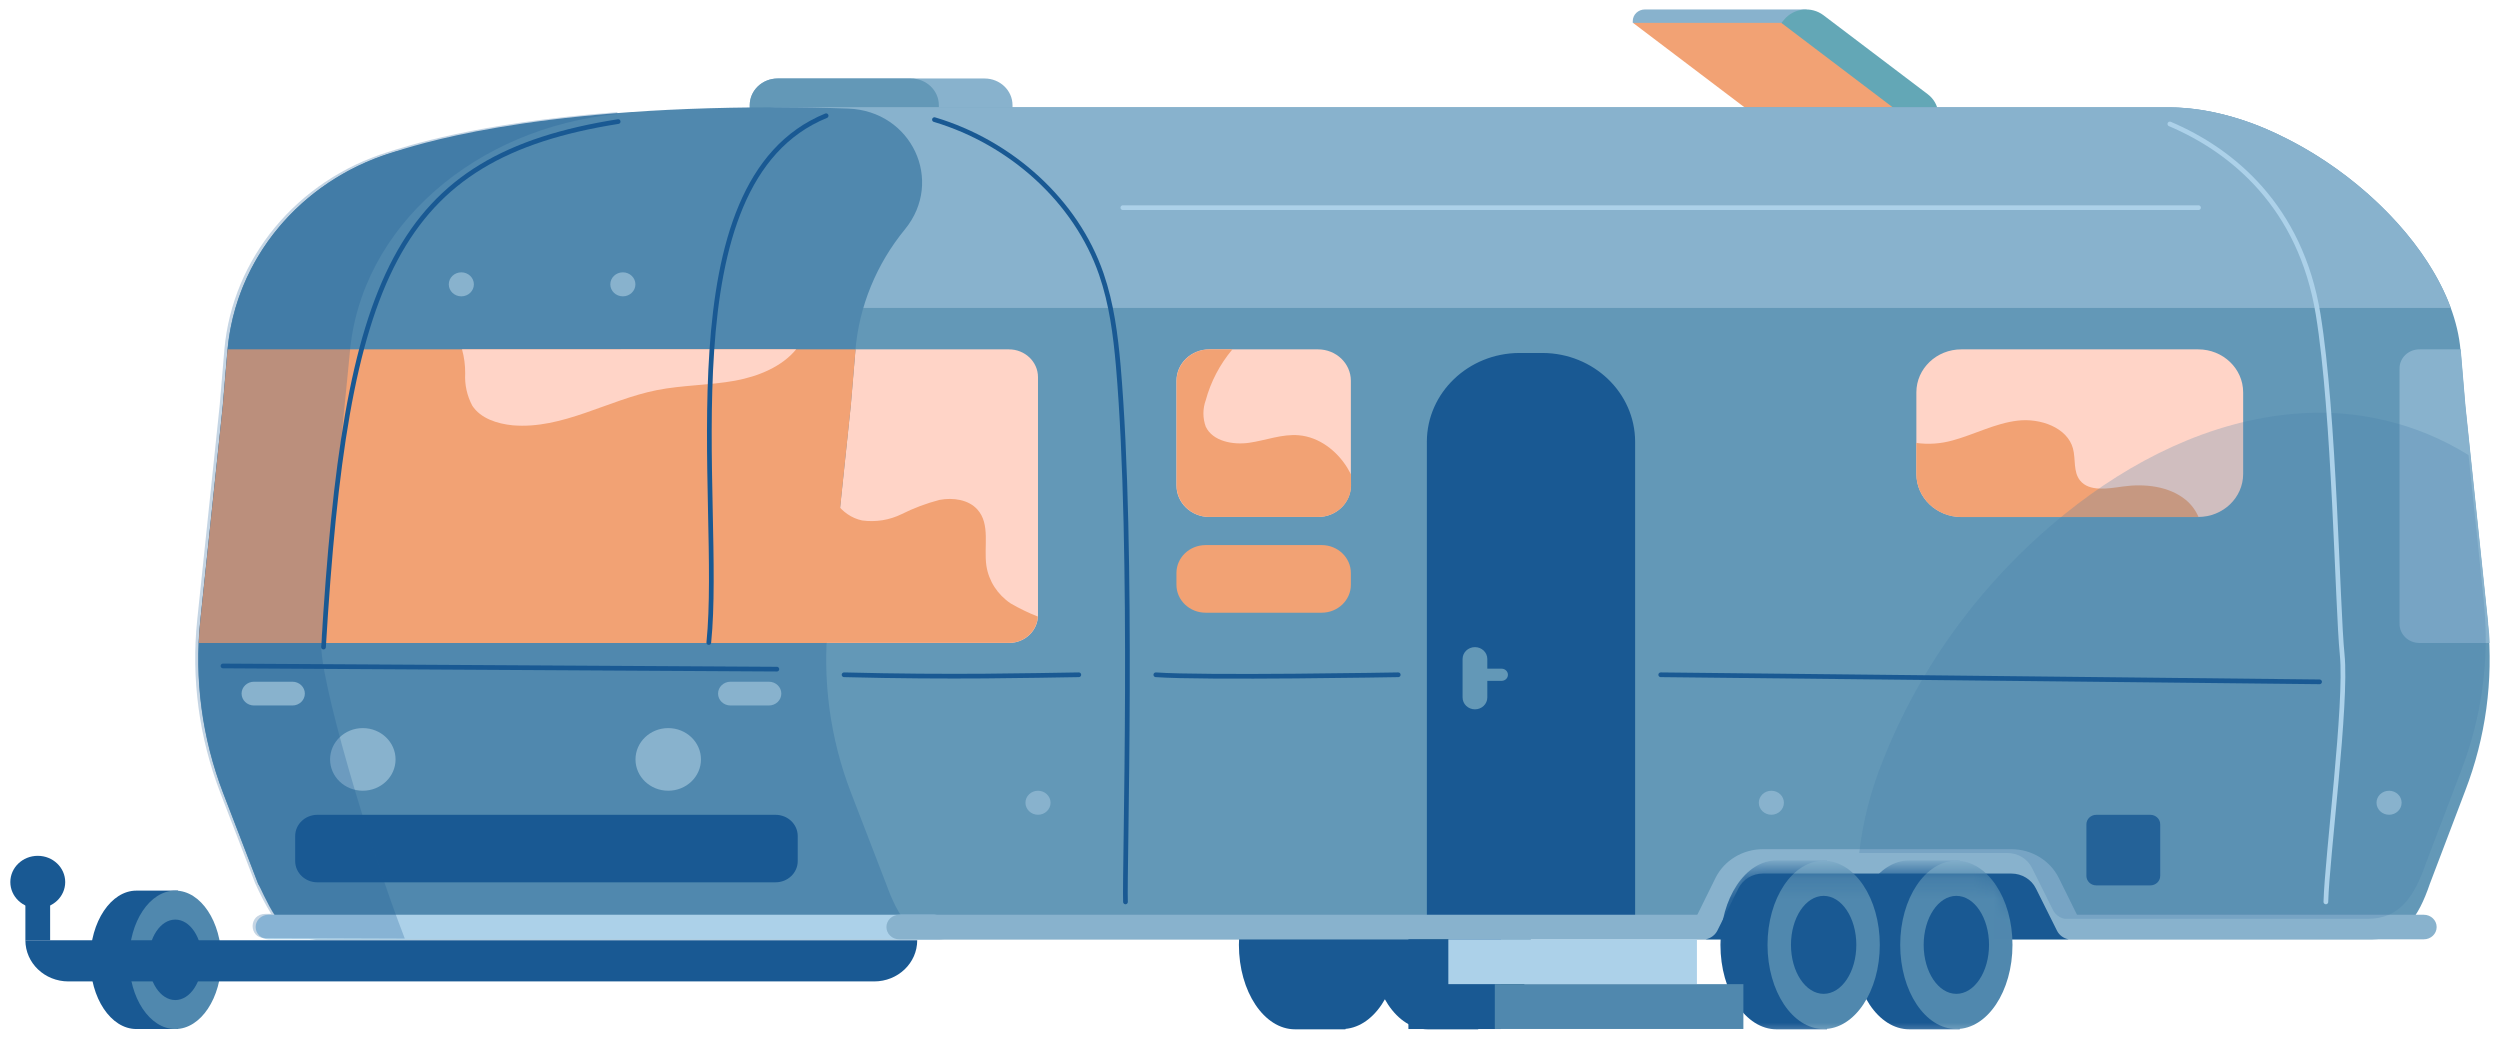 <svg id="link-icon"  viewBox="0 0 121 51" fill="none" xmlns="http://www.w3.org/2000/svg">
<path d="M79.041 1.109L79.175 0.946C79.636 0.388 86.402 0.654 86.985 1.106C86.985 1.106 93.848 5.988 93.396 6.546H86.219L79.041 1.109Z" fill="#F2A274"/>
<path d="M79.026 1.106V1.019C79.026 0.709 79.289 0.458 79.612 0.458H87.297C87.621 0.458 87.883 0.709 87.883 1.019V1.106H79.026Z" fill="#88B2CD"/>
<path d="M86.219 1.11L86.356 0.946C86.82 0.389 87.669 0.295 88.255 0.736L93.308 4.564C93.891 5.011 93.989 5.822 93.528 6.383L93.393 6.547L86.219 1.11Z" fill="#63A7B6"/>
<path d="M8.832 46.456C8.832 45.971 8.761 45.492 8.618 45.028V43.106H6.6C5.379 43.106 4.368 44.607 4.368 46.456C4.368 48.304 5.366 49.805 6.6 49.805H8.618V47.883C8.761 47.419 8.832 46.94 8.832 46.456Z" fill="#195993"/>
<path d="M8.484 49.805C9.716 49.805 10.715 48.305 10.715 46.456C10.715 44.606 9.716 43.106 8.484 43.106C7.251 43.106 6.252 44.606 6.252 46.456C6.252 48.305 7.251 49.805 8.484 49.805Z" fill="#5088AE"/>
<path d="M8.484 48.403C9.201 48.403 9.782 47.531 9.782 46.455C9.782 45.38 9.201 44.508 8.484 44.508C7.767 44.508 7.187 45.38 7.187 46.455C7.187 47.531 7.767 48.403 8.484 48.403Z" fill="#195993"/>
<path d="M71.809 45.731C71.812 45.139 71.723 44.549 71.546 43.98V41.644H69.104C67.602 41.644 66.387 43.468 66.387 45.731C66.387 47.994 67.608 49.819 69.104 49.819H71.546V47.483C71.723 46.914 71.812 46.324 71.809 45.731Z" fill="#195993"/>
<path d="M71.384 49.805C72.885 49.805 74.101 47.981 74.101 45.731C74.101 43.482 72.885 41.658 71.384 41.658C69.883 41.658 68.667 43.482 68.667 45.731C68.667 47.981 69.883 49.805 71.384 49.805Z" fill="#1A586F"/>
<path d="M71.384 48.103C72.258 48.103 72.966 47.042 72.966 45.732C72.966 44.423 72.258 43.361 71.384 43.361C70.511 43.361 69.803 44.423 69.803 45.732C69.803 47.042 70.511 48.103 71.384 48.103Z" fill="#1A586F"/>
<path d="M65.385 45.731C65.385 45.139 65.299 44.549 65.122 43.98V41.644H62.68C61.181 41.644 59.963 43.468 59.963 45.731C59.963 47.994 61.184 49.819 62.68 49.819H65.122V47.483C65.299 46.914 65.388 46.324 65.385 45.731Z" fill="#195993"/>
<path d="M64.957 49.805C66.458 49.805 67.675 47.981 67.675 45.731C67.675 43.482 66.458 41.658 64.957 41.658C63.457 41.658 62.24 43.482 62.24 45.731C62.24 47.981 63.457 49.805 64.957 49.805Z" fill="#195993"/>
<path d="M64.957 48.103C65.831 48.103 66.539 47.042 66.539 45.732C66.539 44.423 65.831 43.361 64.957 43.361C64.084 43.361 63.376 44.423 63.376 45.732C63.376 47.042 64.084 48.103 64.957 48.103Z" fill="#195993"/>
<path d="M47.653 3.799H37.64C36.893 3.799 36.287 4.378 36.287 5.092V5.51C36.287 6.224 36.893 6.803 37.64 6.803H47.653C48.4 6.803 49.006 6.224 49.006 5.51V5.092C49.006 4.378 48.4 3.799 47.653 3.799Z" fill="#88B2CD"/>
<path d="M44.087 3.799H37.64C36.893 3.799 36.287 4.378 36.287 5.092V5.51C36.287 6.224 36.893 6.803 37.64 6.803H44.087C44.834 6.803 45.44 6.224 45.44 5.51V5.092C45.44 4.378 44.834 3.799 44.087 3.799Z" fill="#6398B7"/>
<path d="M114.798 45.464H15.298C13.771 45.464 13.649 44.348 12.492 42.783L10.804 38.403C9.778 35.737 9.396 32.882 9.69 30.055L10.78 19.643L11.005 16.957C11.509 11.266 16.479 6.886 22.451 6.868L37.521 5.201H105.016C111.015 5.201 118.608 11.333 119.09 16.957L119.316 19.643L120.415 30.155V30.201C120.684 32.937 120.309 35.697 119.316 38.275L117.601 42.786C117.054 44.389 116.34 45.464 114.798 45.464Z" fill="#6398B7"/>
<path d="M104.075 39.437H101.462C101.197 39.437 100.982 39.642 100.982 39.895V42.394C100.982 42.648 101.197 42.853 101.462 42.853H104.075C104.34 42.853 104.554 42.648 104.554 42.394V39.895C104.554 39.642 104.34 39.437 104.075 39.437Z" fill="#195993"/>
<path d="M105.017 5.197H37.817V14.903H118.618C116.795 9.936 110.292 5.197 105.017 5.197Z" fill="#88B2CD"/>
<path d="M105.016 5.197H37.521L23.657 6.733C25.141 7.685 26.884 8.193 28.67 8.193H104.995C106.906 8.196 108.768 7.618 110.313 6.54C108.677 5.711 106.866 5.253 105.016 5.197Z" fill="#88B2CD"/>
<path d="M48.832 31.12H32.434C31.9 31.12 31.47 30.706 31.47 30.195V17.832C31.47 17.321 31.9 16.909 32.434 16.909H48.832C49.608 16.909 50.236 17.508 50.239 18.249V29.774C50.239 30.519 49.611 31.12 48.832 31.12Z" fill="#FFD4C7"/>
<path d="M116.138 17.832V30.195C116.138 30.706 116.565 31.117 117.099 31.12H120.494C120.494 30.811 120.461 30.504 120.427 30.198V30.151L119.328 19.639L119.102 16.953C119.102 16.953 119.102 16.924 119.102 16.909H117.112C116.58 16.903 116.144 17.309 116.138 17.817C116.138 17.823 116.138 17.826 116.138 17.832Z" fill="#88B2CD"/>
<path d="M42.89 42.782L41.184 38.356C40.17 35.719 39.792 32.895 40.085 30.098V30.051L41.175 19.639L41.401 16.953C41.584 14.818 42.42 12.78 43.803 11.095C45.708 8.76 44.13 5.37 41.056 5.256C39.966 5.215 38.79 5.194 37.529 5.194C25.433 5.194 20.045 7.051 18.931 7.396C14.525 8.771 11.408 12.535 11.014 16.95L10.788 19.636L9.698 30.049C9.405 32.875 9.787 35.731 10.813 38.397L12.501 42.776C13.24 44.347 13.765 45.457 15.307 45.457H45.702C44.151 45.463 43.477 44.403 42.89 42.782Z" fill="#5088AE"/>
<path d="M17.56 38.271C18.435 38.271 19.145 37.593 19.145 36.756C19.145 35.919 18.435 35.24 17.56 35.24C16.685 35.24 15.976 35.919 15.976 36.756C15.976 37.593 16.685 38.271 17.56 38.271Z" fill="#88B2CD"/>
<path d="M11.011 16.909C11.011 16.909 11.011 16.938 11.011 16.953L10.785 19.639L9.695 30.052C9.659 30.408 9.634 30.764 9.619 31.12H40.015C40.015 30.779 40.054 30.44 40.091 30.098V30.052L41.181 19.639L41.407 16.953V16.909H11.011Z" fill="#F2A274"/>
<path d="M22.362 16.909C22.469 17.289 22.518 17.683 22.515 18.077C22.484 18.614 22.604 19.152 22.857 19.633C23.257 20.25 24.057 20.509 24.811 20.585C27.217 20.79 29.421 19.356 31.787 18.883C33.036 18.635 34.327 18.652 35.579 18.425C36.702 18.217 37.844 17.753 38.537 16.903L22.362 16.909Z" fill="#FFD4C7"/>
<path d="M63.791 16.909H58.531C57.653 16.909 56.94 17.59 56.94 18.43V23.499C56.94 24.34 57.653 25.021 58.531 25.021H63.791C64.67 25.021 65.382 24.34 65.382 23.499V18.43C65.382 17.59 64.67 16.909 63.791 16.909Z" fill="#FFD4C7"/>
<path d="M106.393 16.909H94.929C93.727 16.909 92.752 17.841 92.752 18.991V22.939C92.752 24.089 93.727 25.021 94.929 25.021H106.393C107.595 25.021 108.569 24.089 108.569 22.939V18.991C108.569 17.841 107.595 16.909 106.393 16.909Z" fill="#FFD4C7"/>
<path d="M106.408 25.021C106.274 24.706 106.066 24.422 105.797 24.198C104.982 23.529 103.81 23.398 102.744 23.547C102.018 23.649 101.12 23.809 100.674 23.255C100.336 22.831 100.47 22.23 100.333 21.713C100.061 20.691 98.751 20.23 97.658 20.358C96.565 20.486 95.57 21.027 94.507 21.316C93.94 21.476 93.338 21.52 92.752 21.438V22.945C92.755 24.093 93.729 25.024 94.929 25.027H106.408V25.021Z" fill="#F2A274"/>
<path d="M63.968 26.382H58.354C57.573 26.382 56.94 26.987 56.94 27.734V28.303C56.94 29.05 57.573 29.655 58.354 29.655H63.968C64.749 29.655 65.382 29.05 65.382 28.303V27.734C65.382 26.987 64.749 26.382 63.968 26.382Z" fill="#F2A274"/>
<path d="M79.026 44.87H69.174V21.374C69.18 19.073 71.131 17.207 73.537 17.198H74.663C77.069 17.207 79.02 19.073 79.026 21.374V44.87Z" fill="#195993" stroke="#195993" stroke-width="0.228" stroke-miterlimit="10"/>
<path d="M45.223 44.274H12.993C12.65 44.274 12.373 44.54 12.373 44.867V44.87C12.373 45.197 12.65 45.463 12.993 45.463H45.223C45.566 45.463 45.843 45.197 45.843 44.87V44.867C45.843 44.54 45.566 44.274 45.223 44.274Z" fill="#ACD1E9"/>
<path d="M117.314 44.274H43.523C43.181 44.274 42.903 44.54 42.903 44.867V44.87C42.903 45.197 43.181 45.463 43.523 45.463H117.314C117.656 45.463 117.934 45.197 117.934 44.87V44.867C117.934 44.54 117.656 44.274 117.314 44.274Z" fill="#88B2CD"/>
<path d="M37.215 32.995H35.355C35.023 32.995 34.754 33.253 34.754 33.57C34.754 33.888 35.023 34.146 35.355 34.146H37.215C37.547 34.146 37.816 33.888 37.816 33.57C37.816 33.253 37.547 32.995 37.215 32.995Z" fill="#88B2CD"/>
<path d="M37.536 39.437H15.362C14.768 39.437 14.287 39.897 14.287 40.464V41.676C14.287 42.244 14.768 42.704 15.362 42.704H37.536C38.129 42.704 38.61 42.244 38.61 41.676V40.464C38.61 39.897 38.129 39.437 37.536 39.437Z" fill="#195993"/>
<path d="M32.342 38.271C33.217 38.271 33.927 37.593 33.927 36.756C33.927 35.919 33.217 35.24 32.342 35.24C31.467 35.24 30.758 35.919 30.758 36.756C30.758 37.593 31.467 38.271 32.342 38.271Z" fill="#88B2CD"/>
<path d="M82.555 45.115L82.302 44.321C82.176 44.347 82.07 44.429 82.018 44.543L83.034 42.485C83.456 41.641 84.347 41.101 85.327 41.101H97.35C98.327 41.101 99.218 41.641 99.642 42.485L100.659 44.543C100.607 44.429 100.5 44.347 100.372 44.321L100.119 45.115H82.555Z" fill="#88B2CD"/>
<g opacity="0.25">
<path d="M120.225 29.215V29.169L119.477 22.026C116.992 20.476 114.031 19.769 111.075 20.026C106.951 20.362 103.116 22.316 99.953 24.865C95.997 28.062 92.959 32.176 91.13 36.813C90.547 38.249 90.162 39.753 89.985 41.286H97.16C97.667 41.286 98.131 41.566 98.347 42.004L99.367 44.048C99.474 44.264 99.682 44.422 99.929 44.469H114.608C116.149 44.469 116.852 43.394 117.413 41.788L119.129 37.277C120.118 34.702 120.494 31.948 120.225 29.215Z" fill="#427CA7"/>
</g>
<path d="M100.119 45.463C99.871 45.416 99.664 45.259 99.557 45.042L98.537 42.999C98.32 42.561 97.856 42.28 97.35 42.28H85.327C84.82 42.28 84.356 42.561 84.139 42.999L83.12 45.042C83.01 45.259 82.802 45.413 82.555 45.463H100.119Z" fill="#195993"/>
<mask id="mask0_1_30920" style="mask-type:luminance" maskUnits="userSpaceOnUse" x="81" y="42" width="18" height="9">
<path d="M98.934 45.409C98.695 45.362 98.494 45.205 98.39 44.989L97.403 42.945C97.193 42.507 96.744 42.227 96.253 42.227H84.615C84.124 42.227 83.675 42.507 83.466 42.945L82.478 44.989C82.372 45.205 82.171 45.36 81.932 45.409V50.458H98.934V45.409Z" fill="white"/>
</mask>
<g mask="url(#mask0_1_30920)">
<path d="M95.115 45.731C95.115 45.139 95.029 44.549 94.852 43.98V41.644H92.409C90.91 41.644 89.692 43.468 89.692 45.731C89.692 47.994 90.914 49.819 92.409 49.819H94.852V47.483C95.029 46.914 95.118 46.324 95.115 45.731Z" fill="#195993"/>
<path d="M94.687 49.805C96.188 49.805 97.404 47.981 97.404 45.731C97.404 43.482 96.188 41.658 94.687 41.658C93.186 41.658 91.97 43.482 91.97 45.731C91.97 47.981 93.186 49.805 94.687 49.805Z" fill="#5088AE"/>
<path d="M94.688 48.102C95.561 48.102 96.269 47.041 96.269 45.731C96.269 44.422 95.561 43.36 94.688 43.36C93.814 43.36 93.106 44.422 93.106 45.731C93.106 47.041 93.814 48.102 94.688 48.102Z" fill="#195993"/>
<path d="M88.689 45.731C88.692 45.139 88.603 44.549 88.426 43.98V41.644H85.984C84.485 41.644 83.269 43.468 83.269 45.731C83.269 47.994 84.491 49.819 85.984 49.819H88.426V47.483C88.603 46.914 88.692 46.324 88.689 45.731Z" fill="#195993"/>
<path d="M88.265 49.805C89.766 49.805 90.982 47.981 90.982 45.731C90.982 43.482 89.766 41.658 88.265 41.658C86.764 41.658 85.548 43.482 85.548 45.731C85.548 47.981 86.764 49.805 88.265 49.805Z" fill="#5088AE"/>
<path d="M88.264 48.102C89.138 48.102 89.846 47.041 89.846 45.731C89.846 44.422 89.138 43.36 88.264 43.36C87.391 43.36 86.683 44.422 86.683 45.731C86.683 47.041 87.391 48.102 88.264 48.102Z" fill="#195993"/>
</g>
<path d="M71.986 31.894C71.986 31.578 71.718 31.321 71.388 31.321C71.057 31.321 70.789 31.578 70.789 31.894V33.759C70.789 34.075 71.057 34.332 71.388 34.332C71.718 34.332 71.986 34.075 71.986 33.759V31.894Z" fill="#6398B7"/>
<path d="M71.83 32.364H72.675C72.847 32.364 72.984 32.496 72.984 32.659C72.984 32.823 72.847 32.954 72.675 32.954H71.83C71.659 32.954 71.522 32.823 71.522 32.659C71.522 32.496 71.659 32.364 71.83 32.364Z" fill="#6398B7"/>
<path d="M85.734 39.434C86.069 39.434 86.341 39.173 86.341 38.852C86.341 38.532 86.069 38.272 85.734 38.272C85.398 38.272 85.126 38.532 85.126 38.852C85.126 39.173 85.398 39.434 85.734 39.434Z" fill="#88B2CD"/>
<path d="M22.328 14.343C22.664 14.343 22.936 14.083 22.936 13.762C22.936 13.441 22.664 13.181 22.328 13.181C21.993 13.181 21.721 13.441 21.721 13.762C21.721 14.083 21.993 14.343 22.328 14.343Z" fill="#88B2CD"/>
<path d="M30.147 14.343C30.482 14.343 30.754 14.083 30.754 13.762C30.754 13.441 30.482 13.181 30.147 13.181C29.811 13.181 29.539 13.441 29.539 13.762C29.539 14.083 29.811 14.343 30.147 14.343Z" fill="#88B2CD"/>
<path d="M115.631 39.434C115.967 39.434 116.239 39.173 116.239 38.852C116.239 38.532 115.967 38.272 115.631 38.272C115.295 38.272 115.023 38.532 115.023 38.852C115.023 39.173 115.295 39.434 115.631 39.434Z" fill="#88B2CD"/>
<path d="M50.239 39.434C50.575 39.434 50.847 39.173 50.847 38.852C50.847 38.532 50.575 38.272 50.239 38.272C49.904 38.272 49.632 38.532 49.632 38.852C49.632 39.173 49.904 39.434 50.239 39.434Z" fill="#88B2CD"/>
<path d="M1.229 45.51H44.393C44.393 46.611 43.462 47.501 42.31 47.501H3.312C2.161 47.501 1.229 46.611 1.229 45.51Z" fill="#195993"/>
<path d="M2.426 43.632H1.229V45.509H2.426V43.632Z" fill="#195993"/>
<path d="M1.828 43.962C2.562 43.962 3.156 43.394 3.156 42.692C3.156 41.99 2.562 41.422 1.828 41.422C1.095 41.422 0.5 41.99 0.5 42.692C0.5 43.394 1.095 43.962 1.828 43.962Z" fill="#195993"/>
<path d="M72.649 45.463H68.167V49.805H72.649V45.463Z" fill="#195993"/>
<path d="M82.131 45.463H70.1V47.632H82.131V45.463Z" fill="#ACD1E9"/>
<path d="M84.38 47.633H72.349V49.802H84.38V47.633Z" fill="#5088AE"/>
<path d="M65.386 22.956C65.331 22.848 65.27 22.74 65.206 22.635C64.702 21.82 63.85 21.152 62.864 21.067C62.055 20.997 61.27 21.312 60.47 21.429C59.67 21.546 58.691 21.356 58.358 20.65C58.208 20.235 58.208 19.785 58.358 19.371C58.602 18.471 59.042 17.633 59.649 16.909H58.538C57.662 16.912 56.95 17.592 56.947 18.43V23.499C56.95 24.337 57.662 25.018 58.538 25.021H63.801C64.677 25.018 65.389 24.337 65.392 23.499L65.386 22.956Z" fill="#F2A274"/>
<path d="M50.23 29.842C49.778 29.664 49.339 29.45 48.92 29.208C48.282 28.782 47.855 28.122 47.742 27.386C47.605 26.455 47.947 25.366 47.302 24.656C46.872 24.18 46.13 24.072 45.471 24.195C44.836 24.361 44.222 24.592 43.639 24.884C43.05 25.173 42.384 25.281 41.727 25.19C40.68 24.971 40.015 23.917 39.935 22.895C39.856 21.873 40.241 20.875 40.598 19.914L36.602 29.071C36.62 29.766 36.739 30.452 36.959 31.115H48.813C49.568 31.123 50.194 30.56 50.23 29.842Z" fill="#F2A274"/>
<g opacity="0.25">
<path d="M15.555 31.08C15.751 29.036 16.923 17.167 16.923 17.167C17.415 10.93 23.084 6.173 29.88 5.522V5.426C22.971 5.951 19.628 7.096 18.776 7.359C14.371 8.734 11.254 12.498 10.86 16.913L10.634 19.599L9.544 30.011C9.251 32.838 9.633 35.693 10.658 38.359L12.347 42.739C12.573 43.25 12.832 43.749 13.122 44.231H12.85C12.017 44.231 12.035 45.399 12.802 45.399L19.591 45.425C17.836 40.897 15.406 32.689 15.555 31.08Z" fill="#195993"/>
</g>
<path d="M54.346 10.051H106.408" stroke="#ACD1E9" stroke-width="0.228" stroke-linecap="round" stroke-linejoin="round"/>
<path d="M105.021 6C108.068 7.294 111.341 10.006 112.196 15.201C112.993 20.053 113.124 29.333 113.362 31.689C113.6 34.046 112.63 41.474 112.572 43.652" stroke="#ACD1E9" stroke-width="0.228" stroke-linecap="round" stroke-linejoin="round"/>
<path d="M15.658 31.319C16.73 13.443 19.12 7.592 29.919 5.884" stroke="#195993" stroke-width="0.228" stroke-linecap="round" stroke-linejoin="round"/>
<path d="M45.228 5.79C48.932 6.897 52.086 9.726 53.304 13.265C53.798 14.699 53.994 16.208 54.125 17.715C54.894 26.615 54.415 42.195 54.473 43.652" stroke="#195993" stroke-width="0.228" stroke-linecap="round" stroke-linejoin="round"/>
<path d="M34.306 31.1C35.008 24.192 32.101 8.815 39.984 5.601" stroke="#195993" stroke-width="0.228" stroke-linecap="round" stroke-linejoin="round"/>
<path d="M10.792 32.232C19.53 32.282 28.866 32.335 37.6 32.387" stroke="#195993" stroke-width="0.228" stroke-linecap="round" stroke-linejoin="round"/>
<path d="M40.853 32.659C46.102 32.794 49.976 32.691 52.214 32.659" stroke="#195993" stroke-width="0.228" stroke-linecap="round" stroke-linejoin="round"/>
<path d="M80.379 32.659L112.267 33.001" stroke="#195993" stroke-width="0.228" stroke-linecap="round" stroke-linejoin="round"/>
<path d="M55.942 32.659C58.26 32.826 67.675 32.659 67.675 32.659" stroke="#195993" stroke-width="0.228" stroke-linecap="round" stroke-linejoin="round"/>
<path d="M14.153 32.995H12.294C11.962 32.995 11.692 33.253 11.692 33.57C11.692 33.888 11.962 34.146 12.294 34.146H14.153C14.485 34.146 14.755 33.888 14.755 33.57C14.755 33.253 14.485 32.995 14.153 32.995Z" fill="#88B2CD"/>
</svg>